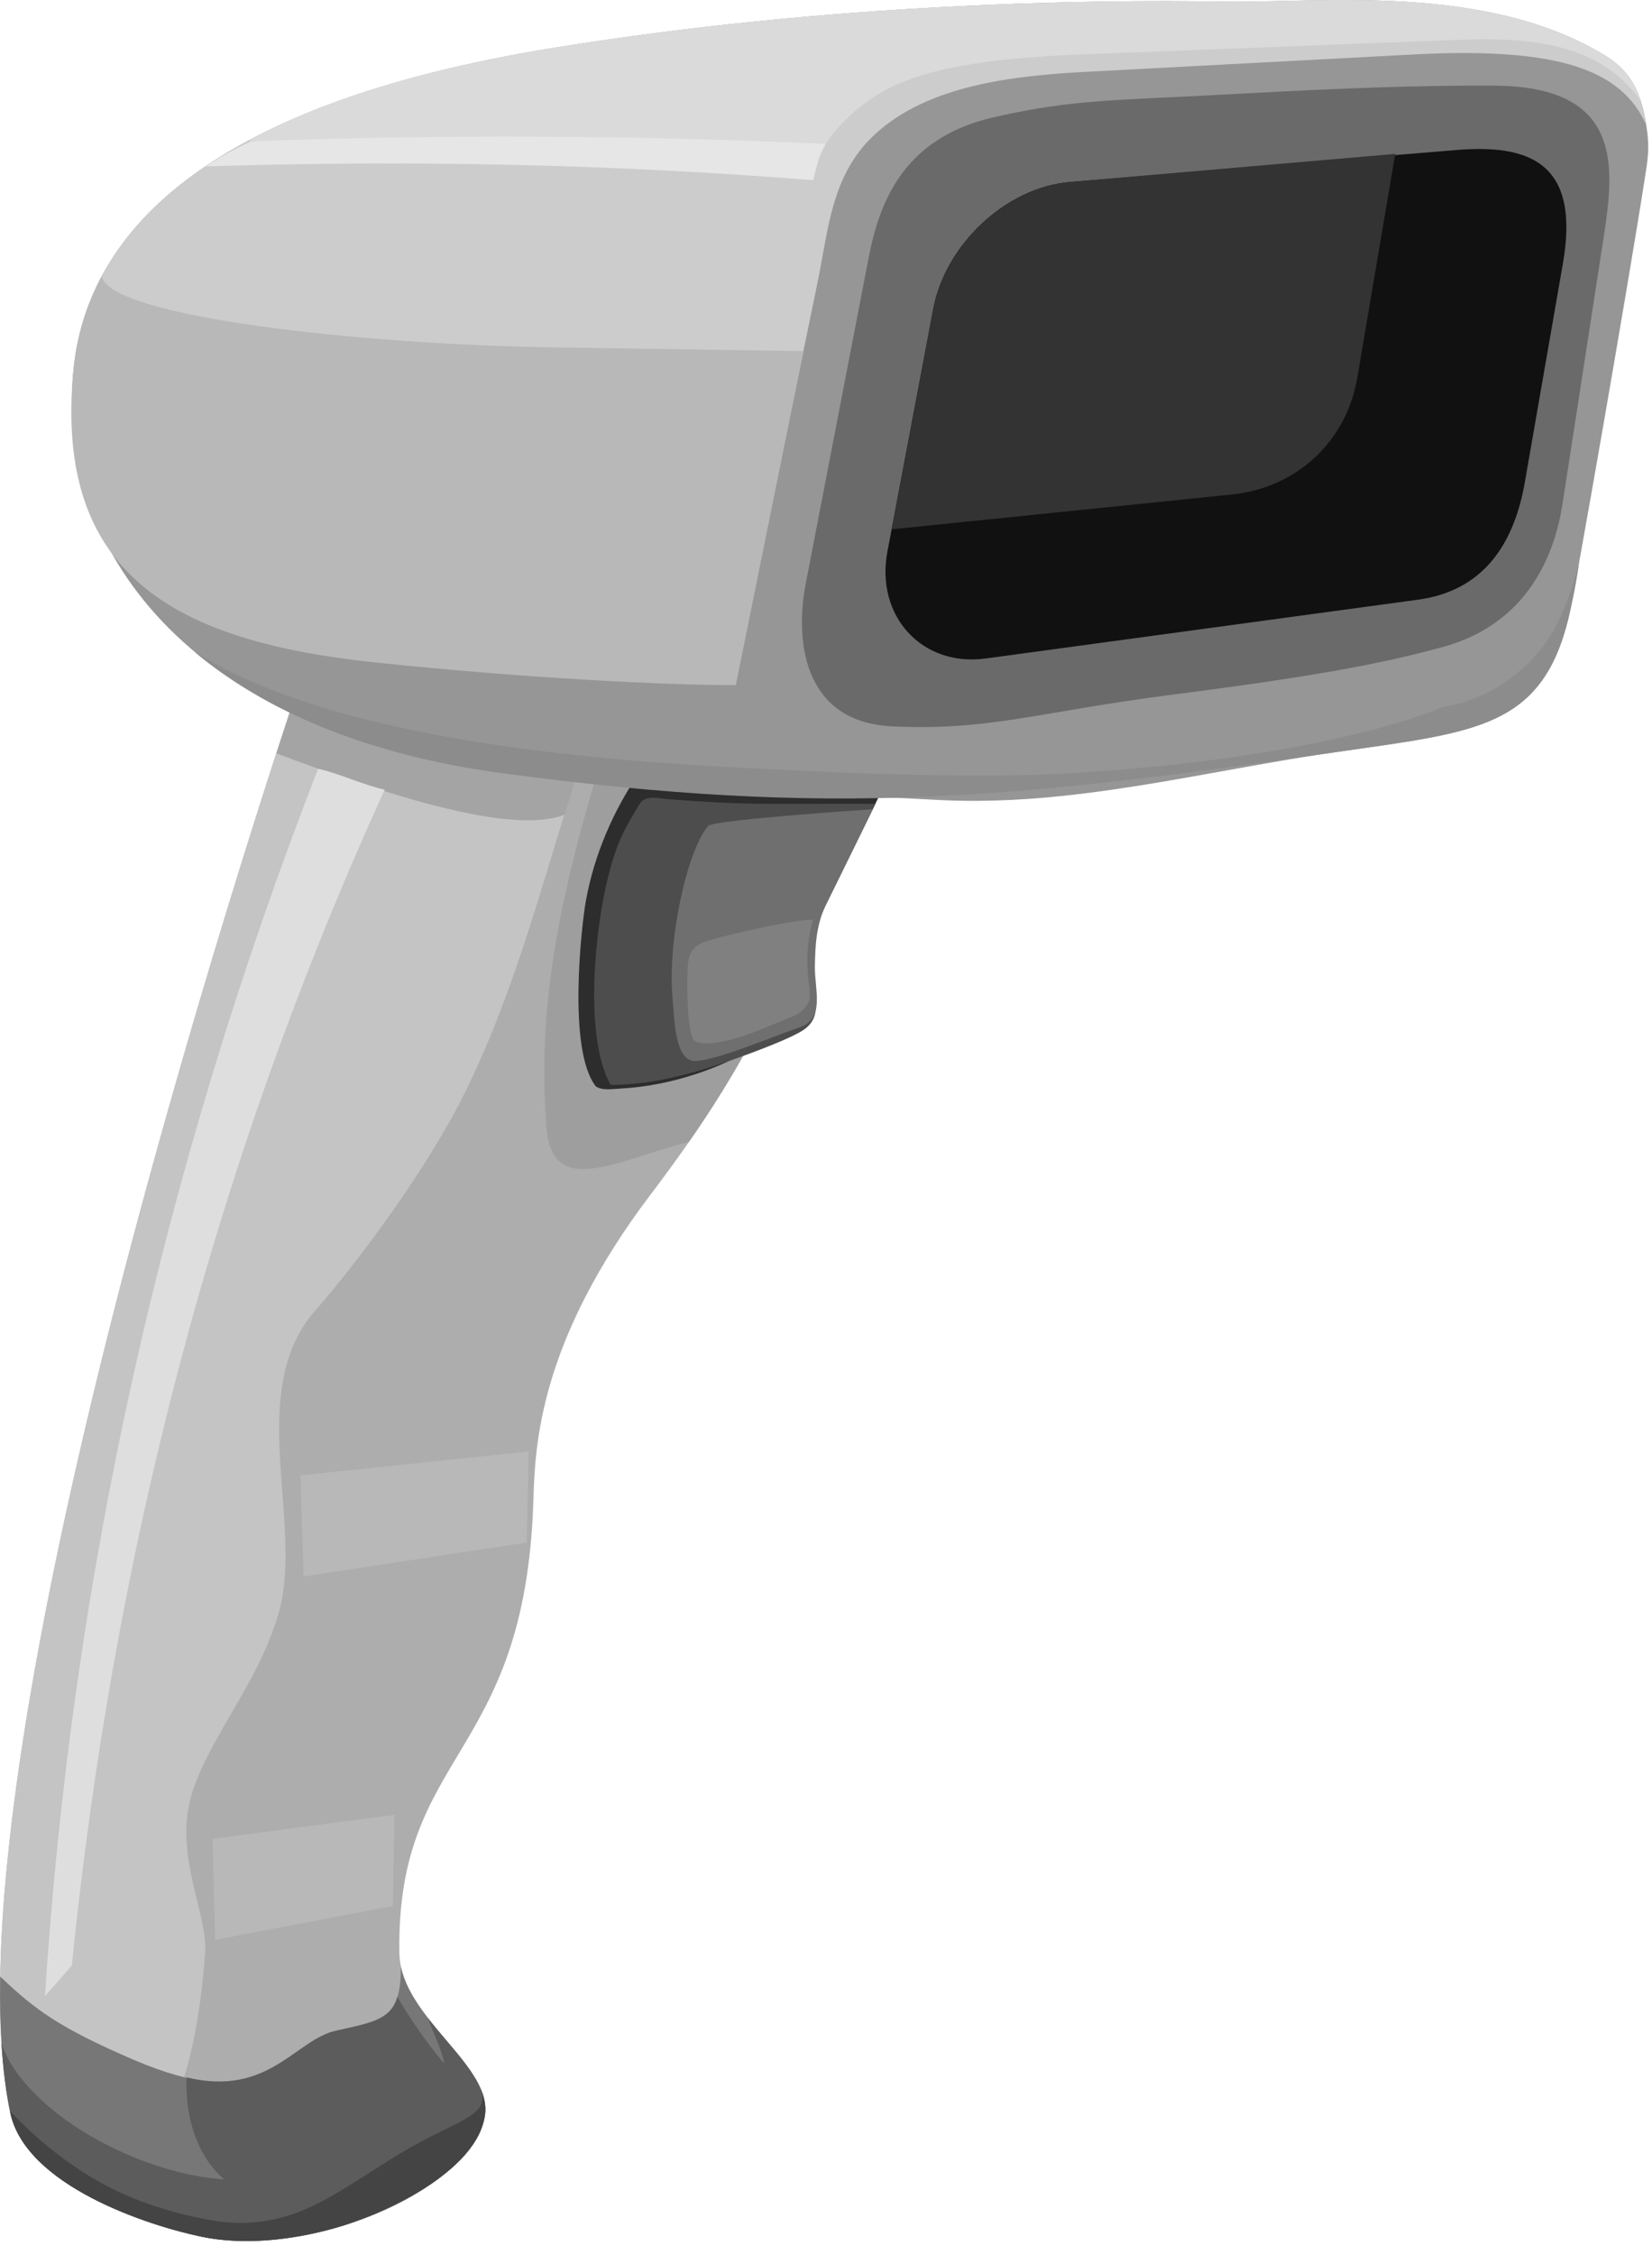 <svg width="118" height="161" viewBox="0 0 118 161" fill="none" xmlns="http://www.w3.org/2000/svg">
<g clip-path="url(#clip0)">
<path fill-rule="evenodd" clip-rule="evenodd" d="M65.835 50.835C55.497 63.414 59.941 67.56 46.533 85.204C38.501 95.775 38.216 103.173 38.099 107.137C37.516 125.688 28.318 124.911 28.526 139.407C28.59 144.187 35.638 147.607 34.562 151.403C33.099 156.65 21.945 161.236 14.47 159.707C10.492 158.891 1.826 156.015 0.751 150.833C-4.781 124.457 22.32 45.99 22.32 45.99L65.835 50.835Z" fill="#ADADAD"/>
<path fill-rule="evenodd" clip-rule="evenodd" d="M65.835 50.836C56.262 62.482 59.371 66.9 49.214 81.526C44.007 82.847 39.421 85.62 39.032 80.489C38.449 72.794 39.408 65.19 43.67 51.963L65.835 50.836Z" fill="#9E9E9E"/>
<path fill-rule="evenodd" clip-rule="evenodd" d="M0.557 149.797C-4.094 122.475 22.321 45.99 22.321 45.99L43.761 48.374C40.056 56.937 38.113 67.987 33.32 77.781C30.521 83.507 25.482 90.192 22.515 93.573C17.463 99.312 21.725 108.73 19.912 115.143C18.435 120.364 14.419 124.652 13.512 128.823C12.644 132.852 14.846 136.803 14.652 139.433C13.253 158.502 4.832 157.868 0.557 149.797Z" fill="#C4C4C4"/>
<path fill-rule="evenodd" clip-rule="evenodd" d="M19.742 53.79C21.323 48.906 22.333 46.004 22.333 46.004L43.773 48.388C42.478 51.393 41.39 54.709 40.327 58.168C36.557 59.619 27.956 56.873 19.742 53.79Z" fill="#A4A4A4"/>
<path fill-rule="evenodd" clip-rule="evenodd" d="M50.251 50.305C47.621 52.054 43.074 57.365 41.831 64.412C41.559 65.967 40.496 74.971 42.569 77.575C43.074 77.885 43.761 77.743 44.37 77.717C47.984 77.523 51.676 76.201 54.073 74.66C56.664 72.989 57.195 68.221 59.009 64.542C60.511 61.498 61.768 58.933 62.752 56.925C64.372 53.608 62.817 52.002 62.817 52.002L50.251 50.305Z" fill="#2D2D2D"/>
<path fill-rule="evenodd" clip-rule="evenodd" d="M43.619 77.457C45.73 77.444 47.401 77.12 49.422 76.589C51.21 76.122 56.081 74.386 57.338 73.57C59.553 72.145 57.001 69.528 58.309 66.173C58.53 65.616 58.763 65.059 59.022 64.528C60.408 61.717 61.587 59.32 62.533 57.39H57.04C54.293 57.39 52.519 57.429 47.829 57.066C46.883 56.988 46.093 56.729 45.653 57.455C45.445 57.804 45.031 58.465 44.616 59.268C43.204 61.95 42.453 67.158 42.44 70.902C42.427 73.739 42.841 76.122 43.619 77.457Z" fill="#4D4D4D"/>
<path fill-rule="evenodd" clip-rule="evenodd" d="M57.17 73.325C58.945 72.69 58.181 70.656 58.206 68.985C58.232 67.56 58.284 66.031 59.023 64.542C59.878 62.819 61.652 59.178 62.339 57.779C60.914 57.87 50.926 58.557 50.576 58.971C49.06 60.798 47.674 67.107 48.037 71.252C48.192 73.105 48.244 75.929 49.799 75.748C51.535 75.566 54.644 74.219 57.17 73.325Z" fill="#6F6F6F"/>
<path fill-rule="evenodd" clip-rule="evenodd" d="M39.526 3.421C59.476 0.195 77.807 -0.038 87.394 0.117C94.208 0.234 106.113 -1.269 114.689 3.991C116.645 5.183 117.241 6.828 117.578 8.849C117.863 10.598 117.708 11.349 117.436 13.046C116.399 19.731 112.5 42.22 112.034 44.138C110.116 51.949 105.427 52.247 95.736 53.646C85.839 55.071 76.55 57.649 66.821 57.105C57.118 56.561 46.133 56.574 35.846 55.188C13.176 52.144 4.017 38.956 5.247 26.428C6.167 16.959 14.212 7.514 39.526 3.421Z" fill="#969696"/>
<path fill-rule="evenodd" clip-rule="evenodd" d="M112.798 40.135C112.551 41.91 112.241 43.283 112.033 44.151C110.116 51.962 105.426 52.26 95.736 53.66C72.223 57.041 59.541 58.388 35.859 55.201C26.117 53.893 18.875 50.719 13.875 46.522C22.542 51.962 37.517 53.958 51.509 54.735C60.888 55.253 69.853 55.59 76.317 55.214C95.244 54.087 103.004 50.486 103.004 50.486C103.004 50.486 107.551 50.045 110.543 45.692C111.437 44.384 112.318 42.143 112.798 40.135Z" fill="#8C8C8C"/>
<path fill-rule="evenodd" clip-rule="evenodd" d="M39.525 3.421C59.476 0.195 77.807 -0.038 87.393 0.117C94.207 0.234 106.113 -1.269 114.689 3.991C116.658 5.196 117.241 6.854 117.578 8.888C115.842 5.092 111.606 3.33 100.983 3.887L77.781 5.118C72.547 5.39 66.316 6.025 62.455 9.626C59.359 12.502 59.165 16.466 58.4 20.145L54.268 40.212C42.103 39.008 4.081 38.334 5.247 26.428C6.167 16.959 14.212 7.514 39.525 3.421Z" fill="#CCCCCC"/>
<path fill-rule="evenodd" clip-rule="evenodd" d="M39.525 3.421C59.475 0.195 77.806 -0.038 87.393 0.117C94.207 0.234 106.113 -1.269 114.689 3.991C116.088 4.846 116.787 5.934 117.202 7.216C113.976 2.579 108.004 2.695 103.586 2.864L76.925 3.9C68.79 4.224 64.903 5.312 62.468 6.893C60.175 8.382 59.113 10.041 58.698 10.675L20.689 10.157C19.38 10.144 18.409 10.105 17.748 10.041C22.917 7.255 30.003 4.949 39.525 3.421Z" fill="#DADADA"/>
<path fill-rule="evenodd" clip-rule="evenodd" d="M57.39 25.068L52.558 48.918C47.35 48.918 37.193 48.386 26.933 47.311C12.411 45.808 3.835 41.015 5.247 26.428C5.467 24.174 6.089 21.907 7.268 19.73C7.825 22.606 25.651 24.614 39.953 24.809C54.242 25.016 53.646 25.016 57.39 25.068Z" fill="#B8B8B8"/>
<path fill-rule="evenodd" clip-rule="evenodd" d="M114.571 16.79L111.617 35.925C110.827 41.055 108.055 44.837 103.041 46.198C99.038 47.286 94.698 48.193 83.389 49.644C74.256 50.823 70.59 52.196 63.711 51.859C57.207 51.535 56.806 45.472 57.557 41.651L62.014 18.565C62.726 14.86 64.242 9.898 70.991 8.37C76.756 7.048 79.878 7.178 88.156 6.712C96.214 6.271 101.513 6.09 106.72 6.116C115.944 6.155 115.309 11.919 114.571 16.79Z" fill="#6A6A6A"/>
<path fill-rule="evenodd" clip-rule="evenodd" d="M76.419 12.995L103.974 10.715C109.091 10.287 112.9 11.492 111.643 18.773L108.923 34.396C108.133 38.969 105.866 42.195 101.28 42.817L70.408 47.014C65.822 47.636 62.519 43.944 63.387 39.384L66.665 22.024C67.532 17.477 71.82 13.383 76.419 12.995Z" fill="#111111"/>
<path fill-rule="evenodd" clip-rule="evenodd" d="M76.419 12.994L99.66 10.986L96.952 26.96C96.175 31.533 92.612 34.823 88.013 35.302L63.697 37.79L66.677 22.024C67.532 17.477 71.82 13.396 76.419 12.994Z" fill="#333333"/>
<path fill-rule="evenodd" clip-rule="evenodd" d="M28.63 140.418C29.55 144.68 35.548 147.867 34.55 151.404C33.086 156.65 21.932 161.236 14.457 159.708C10.48 158.891 1.814 156.015 0.738 150.834C0.168 148.1 -0.052 144.81 0.013 141.118C2.552 143.527 4.249 144.784 9.612 147.09C18.111 150.73 21.544 147.595 24.718 146.053C27.49 144.693 28.682 143.579 28.63 140.418Z" fill="#777777"/>
<path fill-rule="evenodd" clip-rule="evenodd" d="M30.573 144.097C32.4 146.455 34.77 148.553 34.654 150.756C34.654 150.808 34.641 150.872 34.641 150.924C34.162 155.057 27.27 158.127 23.889 159.073C20.702 159.967 17.308 160.278 14.444 159.695C10.467 158.878 1.801 156.002 0.725 150.821C0.414 149.344 0.22 147.698 0.104 145.911C1.762 150.717 9.677 155.186 16.012 155.601C13.784 153.671 13.227 150.613 13.33 148.32C19.212 149.732 21.116 145.6 24.018 144.978C26.557 144.421 27.917 144.175 28.384 142.568C29.252 144.071 30.418 145.768 31.726 147.336C31.519 146.17 30.949 145.224 30.573 144.097Z" fill="#5C5C5C"/>
<path fill-rule="evenodd" clip-rule="evenodd" d="M34.316 149.084C34.562 149.641 34.692 150.198 34.666 150.768C34.666 150.82 34.653 150.885 34.653 150.937C34.174 155.069 27.282 158.139 23.901 159.085C20.714 159.979 17.32 160.29 14.457 159.707C10.48 158.891 1.813 156.015 0.738 150.833L0.725 150.742C2.396 152.504 4.171 153.955 5.971 155.108C9.042 157.09 12.254 157.984 14.91 158.489C16.853 158.865 19.107 158.813 21.452 157.88C23.797 156.96 26.233 155.16 28.564 153.761C32.645 151.312 35.003 151.144 34.355 149.201C34.329 149.162 34.316 149.123 34.316 149.084Z" fill="#444444"/>
<path fill-rule="evenodd" clip-rule="evenodd" d="M53.763 73.725C55.24 73.155 55.991 72.819 56.522 72.611C56.859 72.482 57.351 72.236 57.714 71.627C58.167 70.849 57.144 69.062 58.064 65.668C57.053 65.629 53.568 66.367 51.418 66.924C49.799 67.352 49.151 67.546 49.112 69.269C49.073 70.5 49.06 72.974 49.462 74.101C49.695 74.826 51.845 74.464 53.763 73.725Z" fill="#808080"/>
<path fill-rule="evenodd" clip-rule="evenodd" d="M3.213 142.517C5.104 112.902 11.569 83.521 22.723 54.891C24.238 55.215 25.858 56.018 27.477 56.38C15.261 83.158 8.084 111.114 5.13 140.327C4.495 141.066 3.848 141.791 3.213 142.517Z" fill="#DEDEDE"/>
<path fill-rule="evenodd" clip-rule="evenodd" d="M17.942 10.093C31.441 9.588 45.108 9.64 58.983 10.275C58.374 11.324 58.361 11.894 58.076 12.866C43.372 11.687 29.018 11.428 14.703 11.881C15.701 11.207 16.776 10.611 17.942 10.093Z" fill="#E6E6E6"/>
<path fill-rule="evenodd" clip-rule="evenodd" d="M21.465 105.337L21.685 112.553L37.619 110.13L37.762 103.627L21.465 105.337Z" fill="#B8B8B8"/>
<path fill-rule="evenodd" clip-rule="evenodd" d="M15.184 131.284L15.365 138.5L28.061 136.078L28.177 129.574L15.184 131.284Z" fill="#B8B8B8"/>
</g>
<defs>
<clipPath id="clip0">
<rect width="117.72" height="160.004" fill="white"/>
</clipPath>
</defs>
</svg>
